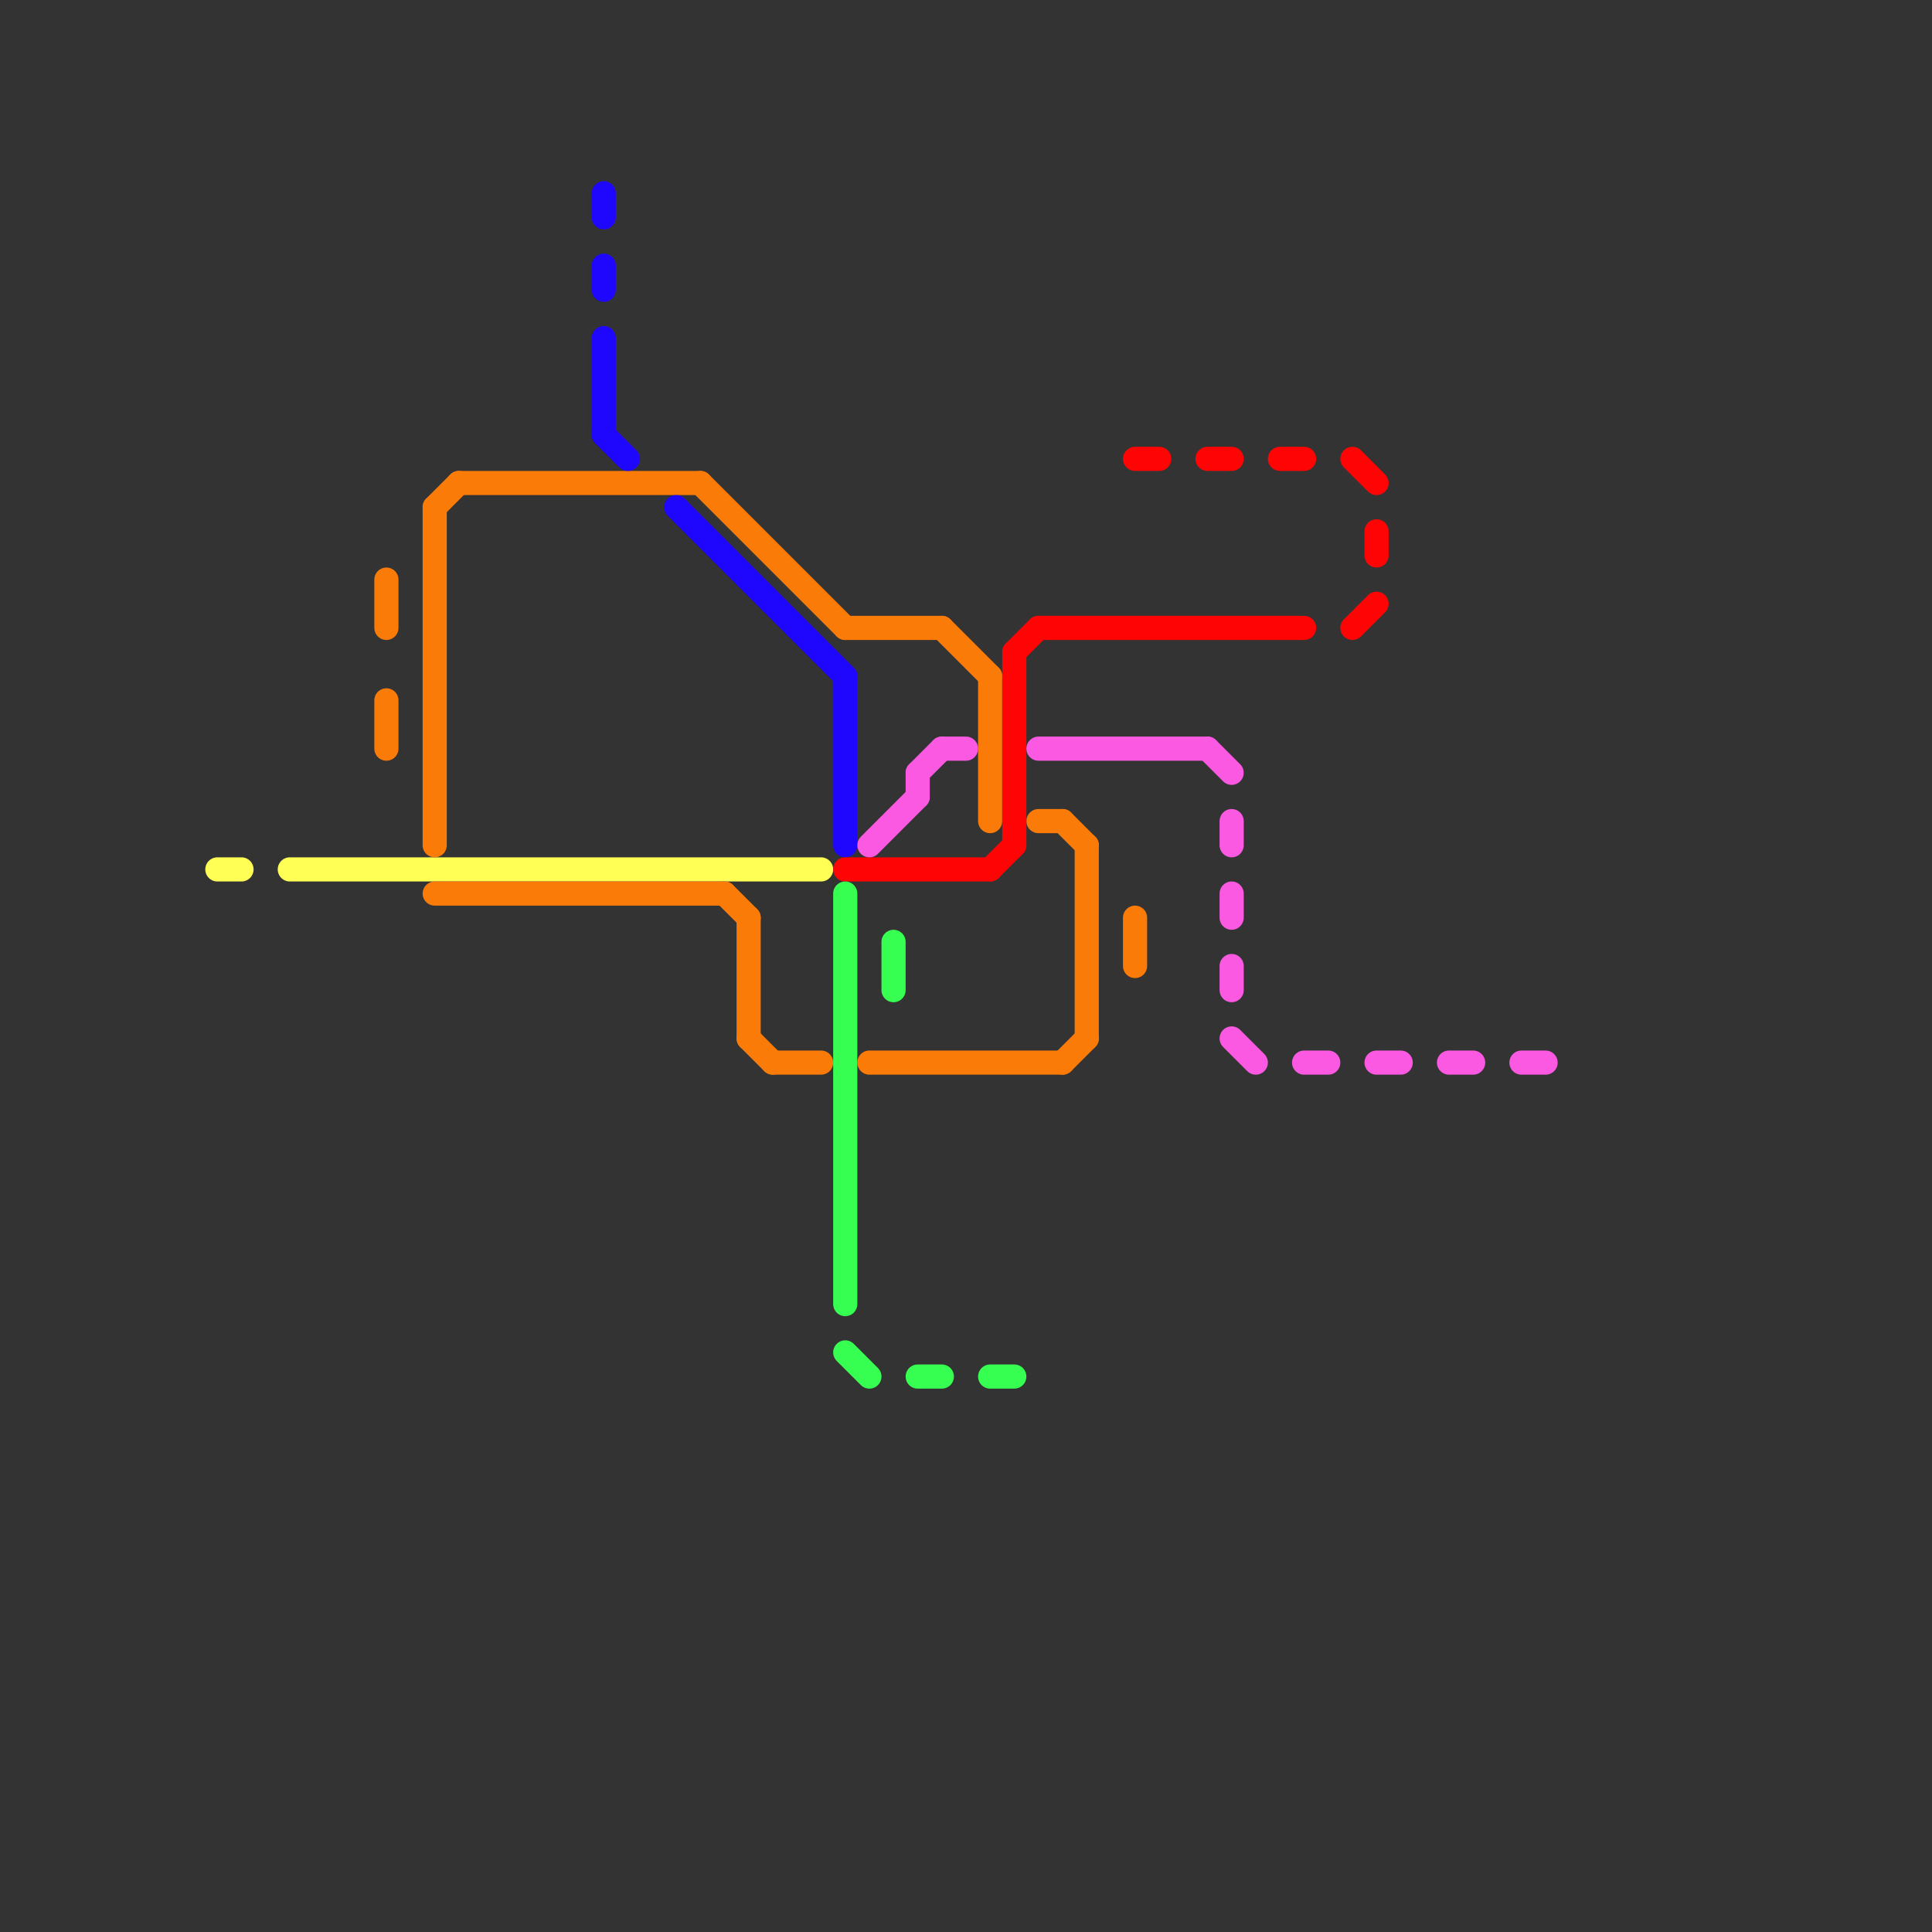 
<svg version="1.1" xmlns="http://www.w3.org/2000/svg" viewBox="0 0 80 80">
<rect x="0" y="0" width="80" height="80" fill="#333333" stroke="none"/>
<style>text { font: 1px Helvetica; font-weight: 600; white-space: pre; dominant-baseline: central; } line { stroke-width: 1; fill: none; stroke-linecap: round; stroke-linejoin: round; } .c0 { stroke: #ffff55 } .c1 { stroke: #fb7b09 } .c2 { stroke: #1f06fd } .c3 { stroke: #ff0404 } .c4 { stroke: #37ff51 } .c5 { stroke: #fb59e2 }</style><defs><g id="wm-xf"><circle r="1.2" fill="#000"/><circle r="0.9" fill="#fff"/><circle r="0.6" fill="#000"/><circle r="0.3" fill="#fff"/></g><g id="wm"><circle r="0.6" fill="#000"/><circle r="0.3" fill="#fff"/></g></defs><line class="c0" x1="9" y1="36" x2="10" y2="36"/><line class="c0" x1="12" y1="36" x2="34" y2="36"/><line class="c1" x1="18" y1="37" x2="30" y2="37"/><line class="c1" x1="44" y1="44" x2="45" y2="43"/><line class="c1" x1="45" y1="35" x2="45" y2="43"/><line class="c1" x1="47" y1="38" x2="47" y2="40"/><line class="c1" x1="32" y1="44" x2="34" y2="44"/><line class="c1" x1="35" y1="26" x2="39" y2="26"/><line class="c1" x1="36" y1="44" x2="44" y2="44"/><line class="c1" x1="43" y1="34" x2="44" y2="34"/><line class="c1" x1="18" y1="21" x2="18" y2="35"/><line class="c1" x1="39" y1="26" x2="41" y2="28"/><line class="c1" x1="31" y1="43" x2="32" y2="44"/><line class="c1" x1="19" y1="20" x2="29" y2="20"/><line class="c1" x1="41" y1="28" x2="41" y2="34"/><line class="c1" x1="31" y1="38" x2="31" y2="43"/><line class="c1" x1="16" y1="29" x2="16" y2="31"/><line class="c1" x1="18" y1="21" x2="19" y2="20"/><line class="c1" x1="29" y1="20" x2="35" y2="26"/><line class="c1" x1="16" y1="24" x2="16" y2="26"/><line class="c1" x1="44" y1="34" x2="45" y2="35"/><line class="c1" x1="30" y1="37" x2="31" y2="38"/><line class="c2" x1="25" y1="8" x2="25" y2="9"/><line class="c2" x1="35" y1="28" x2="35" y2="35"/><line class="c2" x1="25" y1="11" x2="25" y2="12"/><line class="c2" x1="25" y1="14" x2="25" y2="18"/><line class="c2" x1="28" y1="21" x2="35" y2="28"/><line class="c2" x1="25" y1="18" x2="26" y2="19"/><line class="c3" x1="41" y1="36" x2="42" y2="35"/><line class="c3" x1="35" y1="36" x2="41" y2="36"/><line class="c3" x1="43" y1="26" x2="54" y2="26"/><line class="c3" x1="42" y1="27" x2="42" y2="35"/><line class="c3" x1="56" y1="19" x2="57" y2="20"/><line class="c3" x1="57" y1="22" x2="57" y2="23"/><line class="c3" x1="47" y1="19" x2="48" y2="19"/><line class="c3" x1="50" y1="19" x2="51" y2="19"/><line class="c3" x1="42" y1="27" x2="43" y2="26"/><line class="c3" x1="56" y1="26" x2="57" y2="25"/><line class="c3" x1="53" y1="19" x2="54" y2="19"/><line class="c4" x1="35" y1="37" x2="35" y2="54"/><line class="c4" x1="41" y1="57" x2="42" y2="57"/><line class="c4" x1="35" y1="56" x2="36" y2="57"/><line class="c4" x1="37" y1="39" x2="37" y2="41"/><line class="c4" x1="38" y1="57" x2="39" y2="57"/><line class="c5" x1="54" y1="44" x2="55" y2="44"/><line class="c5" x1="63" y1="44" x2="64" y2="44"/><line class="c5" x1="39" y1="31" x2="40" y2="31"/><line class="c5" x1="57" y1="44" x2="58" y2="44"/><line class="c5" x1="38" y1="32" x2="38" y2="33"/><line class="c5" x1="51" y1="34" x2="51" y2="35"/><line class="c5" x1="43" y1="31" x2="50" y2="31"/><line class="c5" x1="51" y1="37" x2="51" y2="38"/><line class="c5" x1="50" y1="31" x2="51" y2="32"/><line class="c5" x1="60" y1="44" x2="61" y2="44"/><line class="c5" x1="36" y1="35" x2="38" y2="33"/><line class="c5" x1="38" y1="32" x2="39" y2="31"/><line class="c5" x1="51" y1="43" x2="52" y2="44"/><line class="c5" x1="51" y1="40" x2="51" y2="41"/>
</svg>
